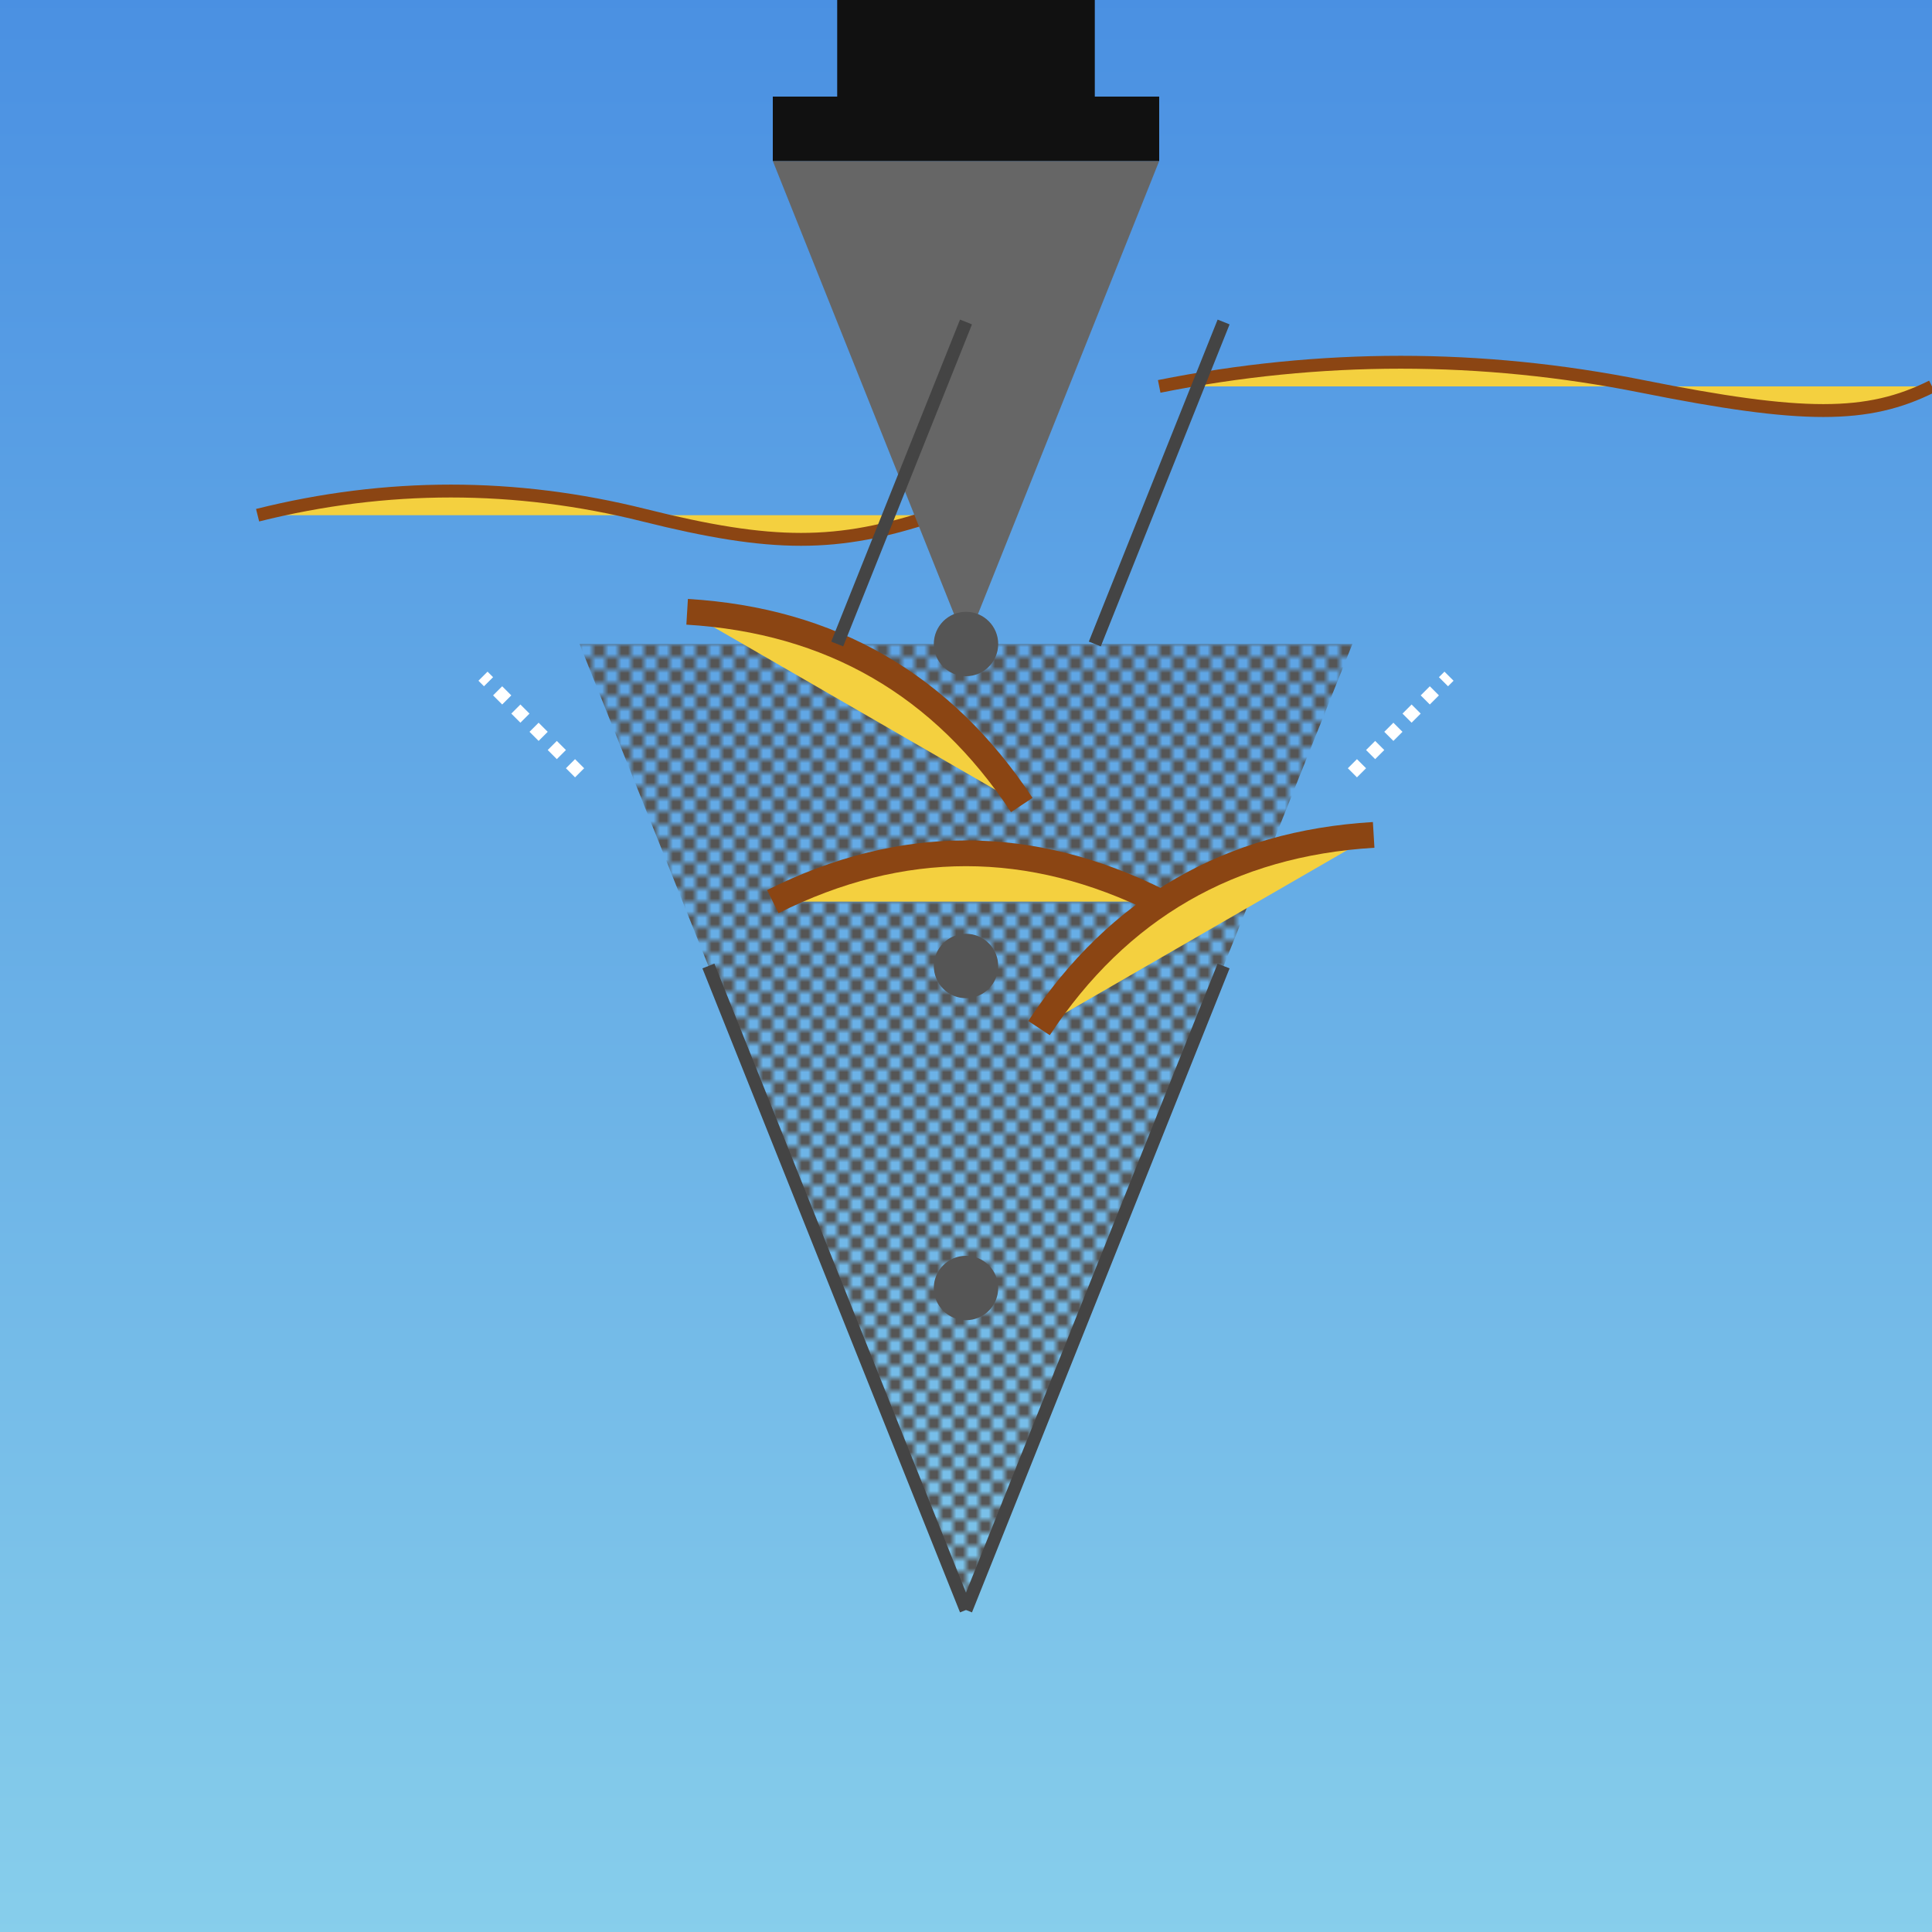 <svg viewBox="0 0 300 300" xmlns="http://www.w3.org/2000/svg">
  <defs>
    <linearGradient id="skyGrad" x1="0%" y1="0%" x2="0%" y2="100%">
      <stop offset="0%" style="stop-color:#4A90E2"/>
      <stop offset="100%" style="stop-color:#87CEEB"/>
    </linearGradient>
    <pattern id="towerPattern" x="0" y="0" width="4" height="4" patternUnits="userSpaceOnUse">
      <path d="M0 0h2v2H0zm2 2h2v2H2z" fill="#555"/>
    </pattern>
  </defs>

  <!-- Background -->
  <rect x="0" y="0" width="300" height="300" fill="url(#skyGrad)"/>

  <!-- Baguette Clouds -->
  <path d="M40 80c20-5 40-5 60 0s30 5 45 0" fill="#F4D03F" stroke="#8B4513" stroke-width="2"/>
  <path d="M180 60c25-5 50-5 75 0s35 5 45 0" fill="#F4D03F" stroke="#8B4513" stroke-width="2"/>

  <!-- Eiffel Tower Body -->
  <path d="M150 250l-60-150h120z" fill="url(#towerPattern)"/>
  <path d="M150 100l-30-75h60z" fill="#666"/>

  <!-- Top Hat -->
  <rect x="120" y="15" width="60" height="10" fill="#111"/>
  <rect x="130" y="0" width="40" height="15" fill="#111"/>

  <!-- Juggling Baguettes -->
  <g transform="rotate(30 150 120)">
    <path d="M100 120c20-10 40-10 60 0" fill="#F4D03F" stroke="#8B4513" stroke-width="4"/>
  </g>
  <g transform="rotate(-30 150 120)">
    <path d="M140 160c20-10 40-10 60 0" fill="#F4D03F" stroke="#8B4513" stroke-width="4"/>
  </g>
  <g transform="rotate(0 150 120)">
    <path d="M120 140c20-10 40-10 60 0" fill="#F4D03F" stroke="#8B4513" stroke-width="4"/>
  </g>

  <!-- Tower Details -->
  <path d="M150 250l-40-100m40 100l40-100m-60-50l20-50m20 50l20-50" stroke="#444" stroke-width="2" fill="none"/>
  <circle cx="150" cy="100" r="5" fill="#555"/>
  <circle cx="150" cy="150" r="5" fill="#555"/>
  <circle cx="150" cy="200" r="5" fill="#555"/>

  <!-- Motion Lines -->
  <path d="M90 120c-5-5-10-10-15-15M210 120c5-5 10-10 15-15" stroke="#fff" stroke-width="2" stroke-dasharray="2 2"/>
</svg>